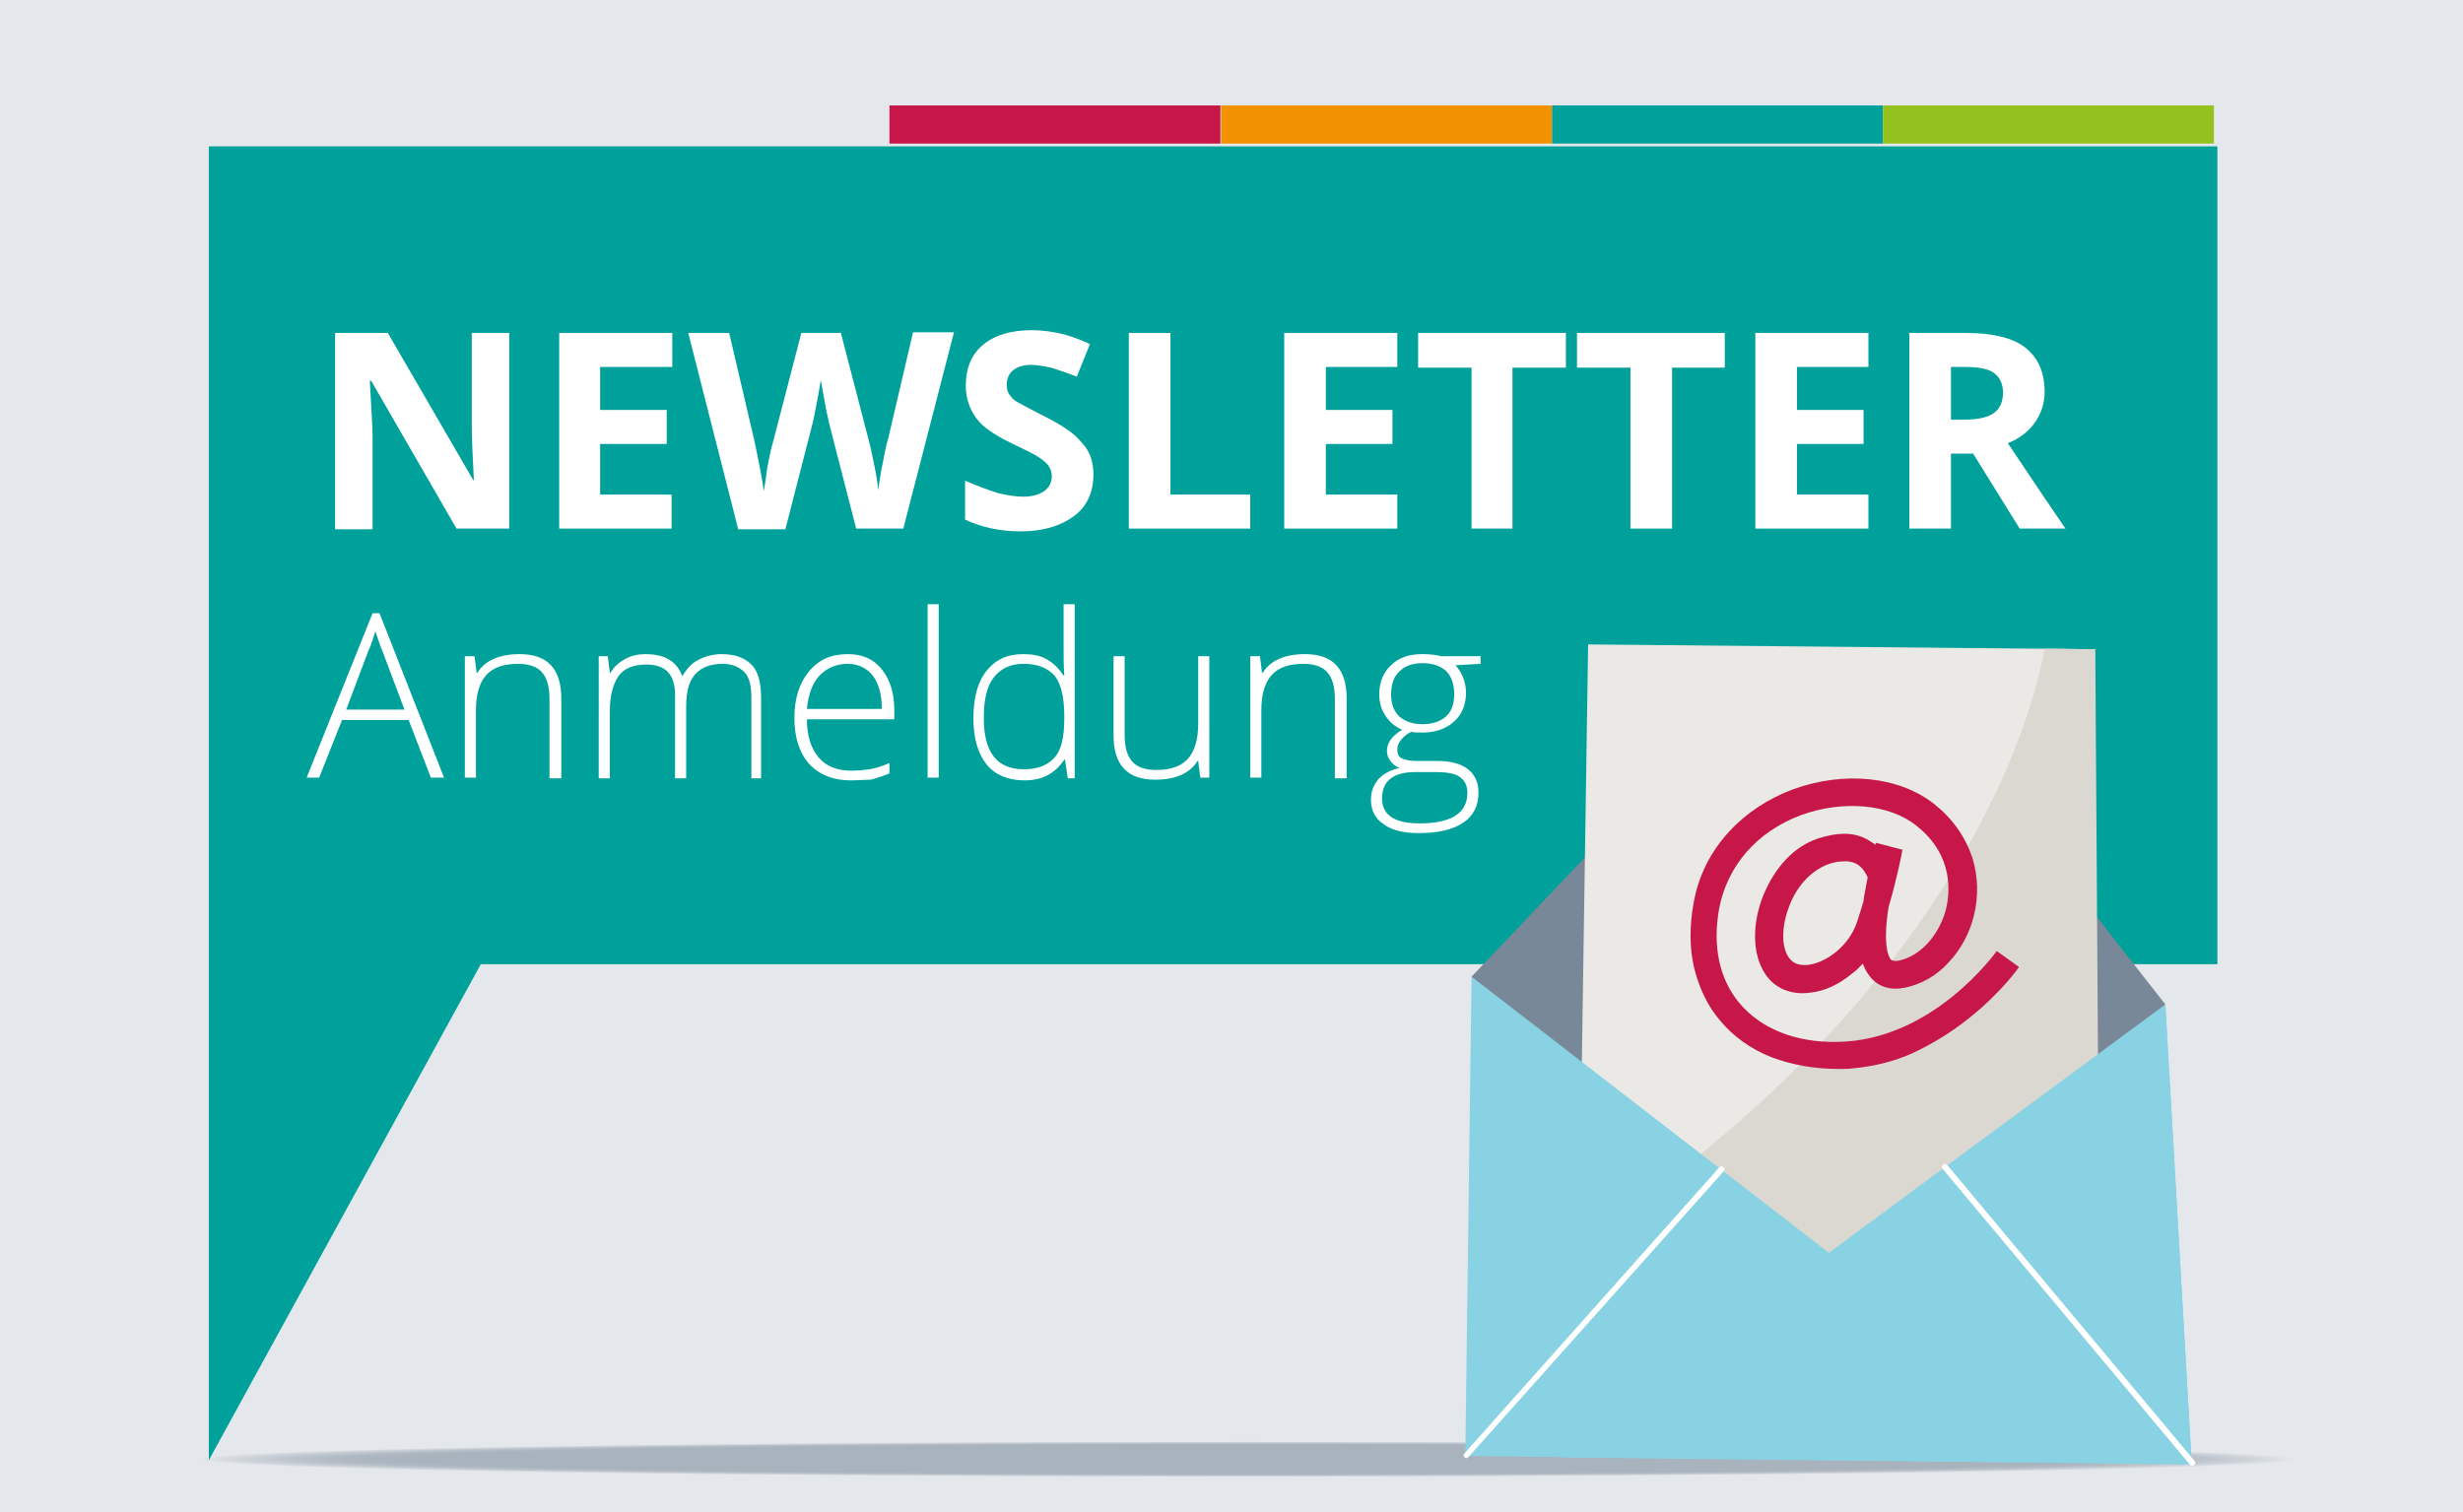 <?xml version="1.0" encoding="utf-8"?>
<!-- Generator: Adobe Illustrator 25.2.1, SVG Export Plug-In . SVG Version: 6.00 Build 0)  -->
<svg version="1.1" xmlns="http://www.w3.org/2000/svg" xmlns:xlink="http://www.w3.org/1999/xlink" x="0px" y="0px"
	 viewBox="0 0 355 218" style="enable-background:new 0 0 355 218;" xml:space="preserve">
<style type="text/css">
	.st0{fill:#E4E7EB;}
	.st1{opacity:0.55;}
	.st2{fill:url(#SVGID_1_);}
	.st3{fill:url(#SVGID_2_);}
	.st4{fill:#C71748;}
	.st5{fill:url(#SVGID_3_);}
	.st6{fill:url(#SVGID_4_);}
	.st7{fill:#FFFFFF;}
	.st8{fill:#F39200;}
	.st9{fill:#00A19A;}
	.st10{fill:#95C11F;}
	.st11{fill-rule:evenodd;clip-rule:evenodd;fill:#C71748;}
	.st12{fill-rule:evenodd;clip-rule:evenodd;fill:#CCCCCC;}
	.st13{fill-rule:evenodd;clip-rule:evenodd;fill:#00A19A;}
	.st14{fill-rule:evenodd;clip-rule:evenodd;fill:#95C11F;}
	.st15{fill-rule:evenodd;clip-rule:evenodd;fill:#F39200;}
	.st16{fill:#788898;}
	.st17{fill:#97A4B2;}
	.st18{fill:#5E7282;}
	.st19{fill:#167C74;}
	.st20{fill:url(#SVGID_5_);}
	.st21{fill:url(#SVGID_6_);}
	.st22{fill:#616161;}
	.st23{fill:#FFD600;}
	.st24{fill:#424242;}
	.st25{fill:#FFEB3B;}
	.st26{fill:#BDBDBD;}
	.st27{fill:#FBC02D;}
	
		.st28{opacity:9.700000e-02;fill-rule:evenodd;clip-rule:evenodd;fill:#FAFAFA;stroke:#000000;stroke-width:0.8;stroke-miterlimit:3.2;enable-background:new    ;}
	.st29{fill-rule:evenodd;clip-rule:evenodd;fill:#BCAAA4;}
	.st30{fill-rule:evenodd;clip-rule:evenodd;fill:#FFEB3B;}
	.st31{fill:url(#SVGID_7_);}
	.st32{fill:url(#SVGID_8_);}
	.st33{fill:#EAE9E5;}
	.st34{fill:#DAD8D1;}
	.st35{fill:#88D2E4;}
	.st36{fill:#EEEEEE;}
	.st37{fill:#8BCFDF;}
	.st38{fill:#F1F8FB;}
	.st39{fill:#7DC6D4;}
	.st40{fill:#B2D9E0;}
	.st41{fill:#1A999A;}
	.st42{fill:#61B5C9;}
	.st43{fill:#50AABF;}
	.st44{fill:#D6ECF2;}
	.st45{fill:#BFE2EC;}
	.st46{fill:#6DABB7;}
	.st47{fill:#47A5A6;}
	.st48{fill:#383837;}
	.st49{fill:#C6E5ED;}
	.st50{fill:#6FBDD0;}
	.st51{fill:#FEFEFE;}
	.st52{fill:none;stroke:#FEFEFE;stroke-width:3;stroke-miterlimit:10;}
</style>
<g id="Ebene_1">
	<rect x="-374.9" y="-233.3" class="st0" width="1472.1" height="476.2"/>
</g>
<g id="Ebene_2">
</g>
<g id="Ebene_3">
	<g class="st1">
		
			<radialGradient id="SVGID_1_" cx="107.448" cy="210.357" r="99.9" gradientTransform="matrix(1.663 0 0 2.803218e-02 1.026 204.461)" gradientUnits="userSpaceOnUse">
			<stop  offset="0.728" style="stop-color:#788898"/>
			<stop  offset="0.761" style="stop-color:#7C8C9B"/>
			<stop  offset="0.797" style="stop-color:#8997A5"/>
			<stop  offset="0.834" style="stop-color:#9EAAB5"/>
			<stop  offset="0.871" style="stop-color:#BCC4CC"/>
			<stop  offset="0.908" style="stop-color:#E2E5E9"/>
			<stop  offset="0.91" style="stop-color:#E4E7EB"/>
		</radialGradient>
		<ellipse class="st2" cx="179.7" cy="210.4" rx="170.5" ry="3.9"/>
	</g>
	<g>
		<polygon class="st9" points="30.1,21.1 30.1,210.5 69.3,139 319.6,139 319.6,21.1 		"/>
	</g>
	<g>
		<rect x="128.2" y="15.2" class="st4" width="47.7" height="5.5"/>
		<rect x="176" y="15.2" class="st8" width="47.7" height="5.5"/>
		<rect x="223.7" y="15.2" class="st9" width="47.7" height="5.5"/>
		<rect x="271.4" y="15.2" class="st10" width="47.7" height="5.5"/>
	</g>
	<g>
		<path class="st7" d="M58.9,103.8h-9.6l-3.3,8.3h-1.8l9.5-23.7h1l9.3,23.7h-1.9L58.9,103.8z M49.9,102.3h8.4l-3.2-8.5
			c-0.3-0.7-0.6-1.6-1-2.8c-0.3,1-0.6,2-1,2.8L49.9,102.3z"/>
		<path class="st7" d="M79.2,112.1v-11.4c0-1.8-0.4-3-1.1-3.8c-0.7-0.8-1.9-1.2-3.4-1.2c-2.1,0-3.6,0.5-4.6,1.6
			c-1,1.1-1.5,2.8-1.5,5.1v9.7h-1.6V94.6h1.4l0.3,2.4h0.1c1.1-1.8,3.2-2.7,6.1-2.7c4,0,6,2.1,6,6.4v11.5H79.2z"/>
		<path class="st7" d="M108.3,112.1v-11.5c0-1.7-0.3-3-1-3.7s-1.7-1.2-3.1-1.2c-1.8,0-3.1,0.5-4,1.5s-1.3,2.5-1.3,4.7v10.3h-1.6v-12
			c0-3-1.4-4.4-4.1-4.4c-1.8,0-3.2,0.5-4,1.6c-0.8,1.1-1.3,2.8-1.3,5.1v9.7h-1.6V94.6h1.3l0.3,2.4h0.1c0.5-0.9,1.2-1.5,2.1-2
			c0.9-0.5,1.9-0.7,2.9-0.7c2.8,0,4.5,1,5.3,3.1h0.1c0.6-1,1.3-1.8,2.3-2.3s2.1-0.8,3.3-0.8c1.9,0,3.3,0.5,4.3,1.5s1.4,2.6,1.4,4.9
			v11.5H108.3z"/>
		<path class="st7" d="M122.6,112.5c-2.5,0-4.5-0.8-6-2.4c-1.4-1.6-2.1-3.8-2.1-6.6c0-2.8,0.7-5,2.1-6.7c1.4-1.7,3.2-2.5,5.6-2.5
			c2.1,0,3.7,0.7,4.9,2.2s1.8,3.4,1.8,5.9v1.3h-12.6c0,2.4,0.6,4.2,1.7,5.5c1.1,1.3,2.7,1.9,4.7,1.9c1,0,1.9-0.1,2.6-0.2
			c0.8-0.1,1.7-0.4,2.9-0.9v1.5c-1,0.4-1.9,0.7-2.7,0.9C124.6,112.4,123.6,112.5,122.6,112.5z M122.2,95.7c-1.7,0-3,0.6-4.1,1.7
			c-1,1.1-1.6,2.7-1.8,4.8h10.8c0-2-0.4-3.6-1.3-4.8C124.9,96.3,123.7,95.7,122.2,95.7z"/>
		<path class="st7" d="M135.3,112.1h-1.6V87.1h1.6V112.1z"/>
		<path class="st7" d="M147.5,94.3c1.3,0,2.4,0.2,3.3,0.7s1.8,1.3,2.5,2.4h0.1c-0.1-1.4-0.1-2.7-0.1-4v-6.3h1.6v25.1h-1l-0.4-2.7
			h-0.1c-1.3,2-3.2,3-5.7,3c-2.4,0-4.3-0.8-5.5-2.3s-1.9-3.7-1.9-6.6c0-3,0.6-5.3,1.9-6.9S145.1,94.3,147.5,94.3z M147.5,95.7
			c-1.9,0-3.3,0.7-4.3,2s-1.4,3.3-1.4,5.8c0,5,1.9,7.4,5.8,7.4c2,0,3.4-0.6,4.4-1.7s1.4-3,1.4-5.7v-0.3c0-2.7-0.5-4.7-1.4-5.8
			C151,96.3,149.6,95.7,147.5,95.7z"/>
		<path class="st7" d="M162.1,94.6V106c0,1.8,0.4,3,1.1,3.8c0.7,0.8,1.9,1.2,3.4,1.2c2.1,0,3.6-0.5,4.6-1.6c1-1.1,1.5-2.8,1.5-5.1
			v-9.7h1.6v17.5H173l-0.3-2.4h-0.1c-1.1,1.8-3.2,2.7-6.1,2.7c-4,0-6-2.1-6-6.4V94.6H162.1z"/>
		<path class="st7" d="M192.4,112.1v-11.4c0-1.8-0.4-3-1.1-3.8c-0.7-0.8-1.9-1.2-3.4-1.2c-2.1,0-3.6,0.5-4.6,1.6
			c-1,1.1-1.5,2.8-1.5,5.1v9.7h-1.6V94.6h1.4l0.3,2.4h0.1c1.1-1.8,3.2-2.7,6.1-2.7c4,0,6,2.1,6,6.4v11.5H192.4z"/>
		<path class="st7" d="M213.4,94.6v1.1l-3.6,0.2c1,1.2,1.5,2.5,1.5,4c0,1.7-0.6,3.1-1.7,4.1c-1.1,1-2.6,1.6-4.5,1.6
			c-0.8,0-1.4,0-1.7-0.1c-0.6,0.3-1.1,0.7-1.5,1.2s-0.5,0.9-0.5,1.4c0,0.6,0.2,1,0.6,1.2s1.1,0.4,2.1,0.4h3.1c1.9,0,3.4,0.4,4.4,1.2
			c1,0.8,1.5,1.9,1.5,3.4c0,1.8-0.7,3.3-2.2,4.3c-1.5,1-3.6,1.5-6.4,1.5c-2.2,0-3.9-0.4-5.1-1.3c-1.2-0.8-1.8-2-1.8-3.5
			c0-1.2,0.4-2.2,1.1-3s1.8-1.3,3-1.6c-0.5-0.2-0.9-0.5-1.3-1c-0.3-0.4-0.5-0.9-0.5-1.4c0-1.2,0.7-2.2,2.2-3.1c-1-0.4-1.8-1.1-2.4-2
			c-0.6-0.9-0.9-1.9-0.9-3.1c0-1.8,0.6-3.2,1.7-4.2c1.1-1.1,2.6-1.6,4.5-1.6c1.1,0,2,0.1,2.7,0.3H213.4z M199.2,115.1
			c0,2.4,1.8,3.6,5.4,3.6c4.6,0,6.9-1.5,6.9-4.4c0-1.1-0.4-1.8-1.1-2.3s-1.9-0.7-3.5-0.7H204C200.8,111.3,199.2,112.6,199.2,115.1z
			 M200.5,100.1c0,1.4,0.4,2.4,1.2,3.2c0.8,0.7,1.9,1.1,3.3,1.1c1.5,0,2.6-0.4,3.4-1.1s1.2-1.8,1.2-3.2c0-1.5-0.4-2.6-1.2-3.4
			c-0.8-0.7-1.9-1.1-3.4-1.1c-1.4,0-2.5,0.4-3.3,1.2C200.9,97.5,200.5,98.7,200.5,100.1z"/>
	</g>
	<g>
		<g>
			<polygon class="st16" points="218.1,157.1 212.1,140.8 246.3,104.8 278.6,116.1 290.4,117.1 312.1,144.8 306.6,156.3 
				292.6,176.7 261.7,189.9 223.4,172.3 			"/>
		</g>
		<g>
			<polygon class="st33" points="227.9,159.6 228.9,92.9 301.9,93.6 302.4,170.3 271.7,181 250.9,185 238,168.1 			"/>
		</g>
		<g>
			<path class="st34" d="M239.9,170.5l11.1,14.5l20.8-4l28.7-10c0.7-0.8,1.4-1.6,2-2.3l-0.5-75.1l-7.3-0.1
				C292.3,106.8,280.7,139.4,239.9,170.5z"/>
		</g>
		<g>
			<g>
				<path class="st4" d="M267.2,154c-0.7,0.1-1.5,0.1-2.2,0.1c-3.5,0-6.8-0.6-9.7-1.7c-3-1.2-5.5-3-7.4-5.3c-1.8-2.1-3-4.7-3.7-7.5
					c-0.7-2.9-0.7-6.1-0.1-9.4c0.7-4,2.5-7.5,5.2-10.4c2.4-2.6,5.6-4.7,9.1-6c7.4-2.7,15.4-1.9,20.5,2.2c2.6,2.1,4.4,4.7,5.4,7.7
					c0.8,2.7,0.9,5.5,0.2,8.3c-0.6,2.5-1.9,4.9-3.6,6.7c-1.8,2-4,3.2-6.4,3.7c-0.3,0-0.5,0.1-0.7,0.1c-2.1,0.2-3.4-0.7-4.1-1.5
					c-0.5-0.6-0.9-1.2-1.2-2.1c-0.5,0.5-0.9,1-1.5,1.4c-1.9,1.6-4,2.6-6.1,2.8c-2.8,0.4-5.3-0.7-6.6-2.9c-1.7-2.7-1.8-6.9-0.2-11
					c0.8-2,1.9-3.8,3.3-5.3c1.6-1.7,3.5-2.8,5.6-3.3c2.6-0.7,4.8-0.5,6.6,0.7c0.3,0.2,0.5,0.3,0.7,0.5c0-0.1,0.1-0.2,0.1-0.3l3.8,1
					c0,0.2-0.8,4.2-2,8.3c-0.9,5.7,0.1,7.2,0.3,7.5c0.1,0.1,0.3,0.3,1.1,0.2c3.1-0.6,5.9-3.6,6.9-7.5c0.5-2.1,1.2-7.6-4.2-11.9
					c-3.9-3.2-10.6-3.8-16.7-1.6c-6.4,2.4-10.6,7.3-11.8,13.4c-1,5.5,0,10.2,2.9,13.7c3.1,3.7,8.1,5.7,14,5.6
					c13.9-0.1,23-13,23.1-13.1l3.2,2.3c-0.1,0.2-2.6,3.7-7.1,7.3c-2.6,2.1-5.4,3.8-8.2,5.1C273.1,153,270.2,153.7,267.2,154z
					 M265.3,124.2c-0.4,0-0.8,0.1-1.2,0.2c-2.6,0.7-5,3-6.2,6.2c-1.1,2.8-1.2,5.8-0.1,7.4c0.6,0.9,1.5,1.2,2.8,1.1
					c2.5-0.3,5.9-2.6,7.1-6.3c0.3-0.9,0.6-1.9,0.9-2.9c0-0.3,0.1-0.6,0.1-0.8c0.2-0.9,0.3-1.8,0.5-2.6c-0.2-0.5-0.7-1.4-1.5-1.9
					C267,124.2,266.2,124.1,265.3,124.2z"/>
			</g>
		</g>
		<g>
			<polygon class="st35" points="212.1,140.8 211.2,209.9 315.9,211.1 312.1,144.8 263.6,180.6 			"/>
		</g>
		<g>
			<path id="XMLID_144_" class="st35" d="M224.4,210.1l91.5,1l-3.8-66.2l-6.1,4.5l0,0c0,0-12.2,57.7-76.2,60.4
				C227.8,209.9,226,210,224.4,210.1z"/>
		</g>
		<g>
			<path id="XMLID_146_" class="st7" d="M211.4,210.2c-0.1,0-0.2,0-0.3-0.1c-0.2-0.2-0.2-0.4,0-0.6l36.7-41.2c0.2-0.2,0.4-0.2,0.6,0
				c0.2,0.2,0.2,0.4,0,0.6L211.7,210C211.6,210.1,211.5,210.2,211.4,210.2z"/>
		</g>
		<g>
			<path id="XMLID_145_" class="st7" d="M315.9,211.3c-0.1,0-0.3-0.1-0.3-0.2L280,168.5c-0.2-0.2-0.1-0.5,0.1-0.6
				c0.2-0.2,0.5-0.1,0.6,0.1l35.6,42.6c0.2,0.2,0.1,0.5-0.1,0.6C316.1,211.3,316,211.3,315.9,211.3z"/>
		</g>
	</g>
	<g>
		<path class="st7" d="M73.4,76.2h-7.6L53.5,54.9h-0.2c0.2,3.8,0.4,6.5,0.4,8.1v13.3h-5.4V48h7.6l12.3,21.2h0.1
			c-0.2-3.7-0.3-6.3-0.3-7.8V48h5.4V76.2z"/>
		<path class="st7" d="M96.8,76.2H80.6V48h16.3v4.9H86.5v6.2h9.6V64h-9.6v7.3h10.3V76.2z"/>
		<path class="st7" d="M130.2,76.2h-6.8l-3.8-14.8c-0.1-0.5-0.4-1.6-0.7-3.3c-0.3-1.7-0.5-2.8-0.6-3.3c-0.1,0.7-0.3,1.8-0.6,3.4
			s-0.5,2.6-0.7,3.3l-3.8,14.8h-6.8L99.2,48h5.9l3.6,15.4c0.6,2.8,1.1,5.3,1.4,7.4c0.1-0.7,0.3-1.9,0.5-3.4c0.3-1.5,0.5-2.7,0.8-3.6
			l4.1-15.8h5.7l4.1,15.8c0.2,0.7,0.4,1.8,0.7,3.2s0.5,2.7,0.6,3.7c0.1-1,0.3-2.3,0.6-3.8s0.5-2.7,0.8-3.6l3.6-15.4h5.9L130.2,76.2z
			"/>
		<path class="st7" d="M157.6,68.4c0,2.5-0.9,4.6-2.8,6s-4.4,2.2-7.7,2.2c-3,0-5.7-0.6-8-1.7v-5.6c1.9,0.8,3.5,1.4,4.8,1.8
			c1.3,0.3,2.5,0.5,3.6,0.5c1.3,0,2.3-0.3,3-0.8s1.1-1.2,1.1-2.2c0-0.6-0.2-1-0.5-1.5c-0.3-0.4-0.8-0.8-1.4-1.2
			c-0.6-0.4-1.8-1-3.7-1.9c-1.7-0.8-3-1.6-3.9-2.3s-1.6-1.6-2.1-2.6s-0.8-2.2-0.8-3.5c0-2.5,0.8-4.5,2.5-5.9c1.7-1.4,4-2.1,7-2.1
			c1.5,0,2.9,0.2,4.2,0.5c1.3,0.3,2.7,0.8,4.2,1.5l-1.9,4.7c-1.5-0.6-2.8-1-3.7-1.3c-1-0.2-2-0.4-2.9-0.4c-1.1,0-2,0.3-2.6,0.8
			c-0.6,0.5-0.9,1.2-0.9,2.1c0,0.5,0.1,1,0.4,1.4s0.6,0.8,1.2,1.1s1.8,1,3.8,2c2.6,1.3,4.4,2.5,5.4,3.8
			C157.1,65,157.6,66.6,157.6,68.4z"/>
		<path class="st7" d="M162.7,76.2V48h6v23.3h11.5v4.9H162.7z"/>
		<path class="st7" d="M201.4,76.2h-16.3V48h16.3v4.9h-10.3v6.2h9.6V64h-9.6v7.3h10.3V76.2z"/>
		<path class="st7" d="M218.1,76.2h-6V53h-7.7v-5h21.3v5h-7.7V76.2z"/>
		<path class="st7" d="M241,76.2h-6V53h-7.7v-5h21.3v5H241V76.2z"/>
		<path class="st7" d="M269.3,76.2h-16.3V48h16.3v4.9H259v6.2h9.6V64H259v7.3h10.3V76.2z"/>
		<path class="st7" d="M281.2,65.4v10.8h-6V48h8.2c3.8,0,6.7,0.7,8.5,2.1c1.8,1.4,2.8,3.5,2.8,6.4c0,1.7-0.5,3.1-1.4,4.4
			c-0.9,1.3-2.2,2.3-3.9,3c4.2,6.3,7,10.4,8.3,12.3h-6.6l-6.7-10.8H281.2z M281.2,60.5h1.9c1.9,0,3.3-0.3,4.2-0.9
			c0.9-0.6,1.4-1.6,1.4-3c0-1.3-0.5-2.3-1.4-2.9c-0.9-0.6-2.3-0.8-4.3-0.8h-1.8V60.5z"/>
	</g>
</g>
<g id="Ebene_5">
</g>
<g id="Ebene_4">
</g>
</svg>
